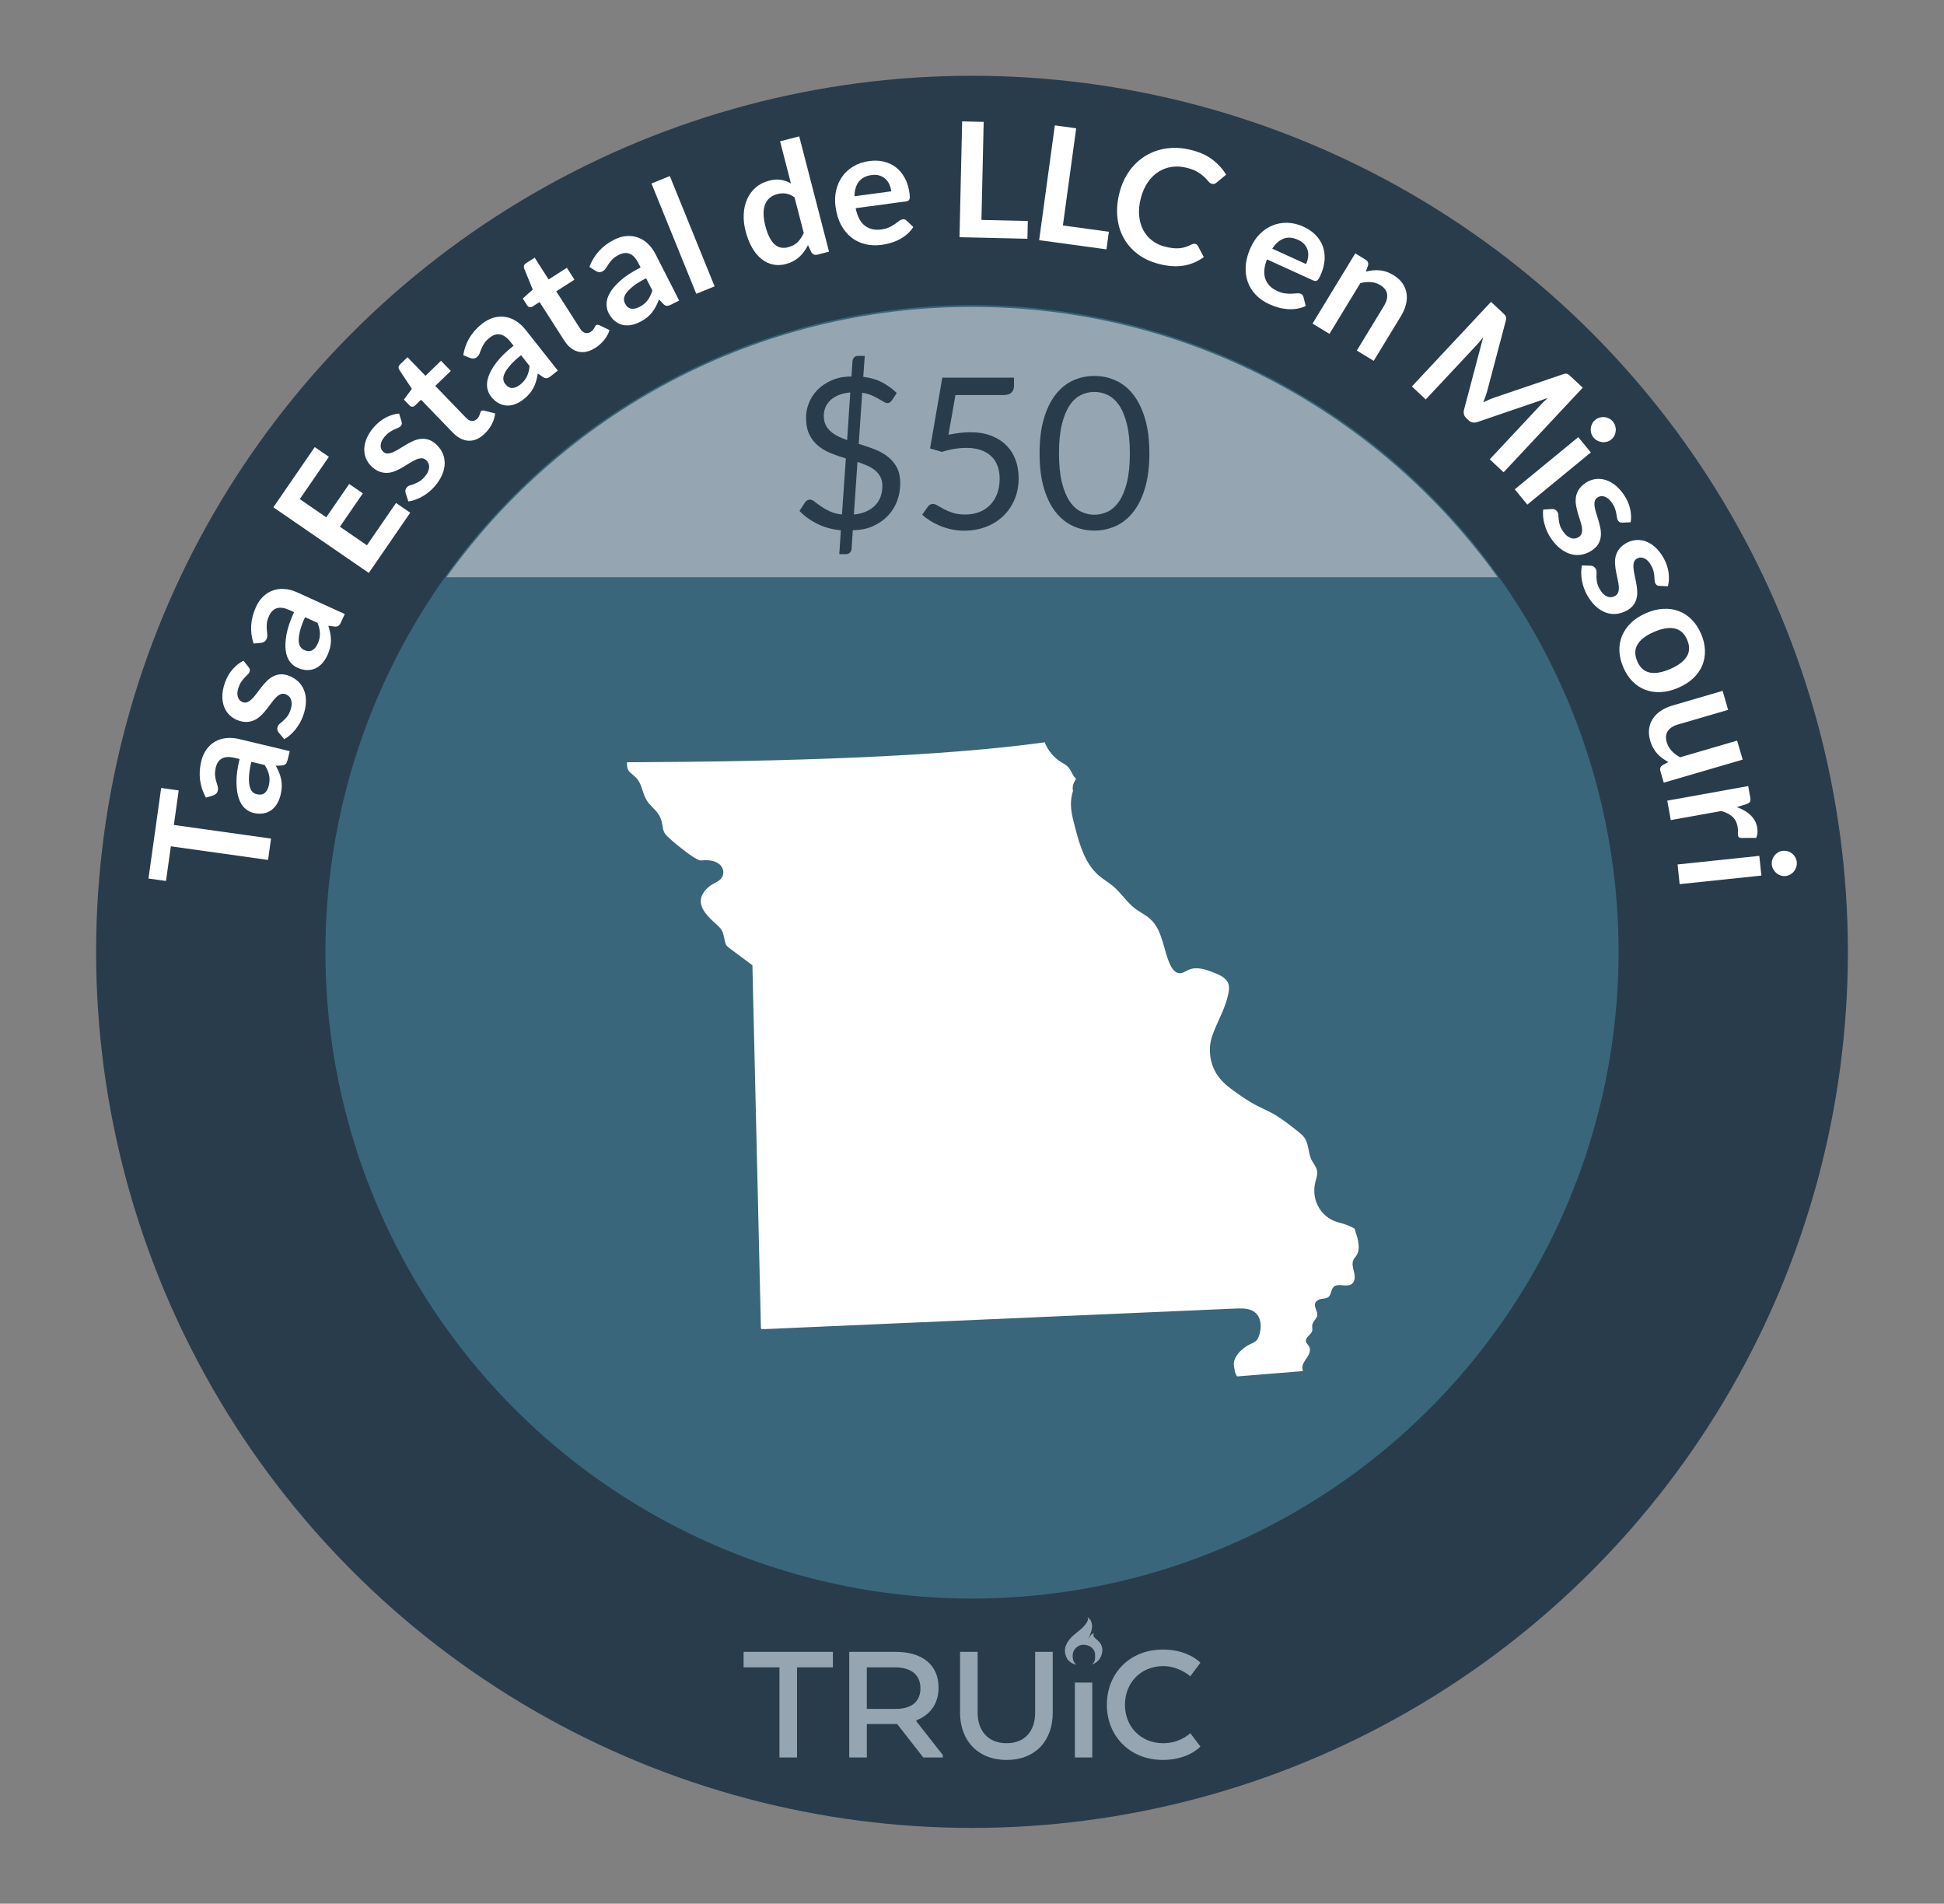 <?xml version="1.0" encoding="UTF-8"?>
<svg id="aa" data-name="Missouri" xmlns="http://www.w3.org/2000/svg" viewBox="0 0 206.27 201.946">
  <rect x="0" y="0" width="206.27" height="201.946" fill="#808080" stroke="none"/>
  <defs>
    <style>
      .az {
        fill: #fff;
      }

      .ba {
        fill: #95a6b2;
      }

      .bb {
        fill: #283c4c;
      }

      .bc {
        fill: #39667a;
      }
    </style>
  </defs>
  <circle class="bb" cx="103.135" cy="100.973" r="92.936"/>
  <circle class="bc" cx="103.135" cy="100.973" r="68.606"/>
  <g>
    <path class="az" d="M17.101,83.59l1.86,.261-.514,3.662,10.312,1.446-.317,2.265-10.312-1.446-.517,3.678-1.859-.261,1.347-9.604Z"/>
    <path class="az" d="M30.741,79.683l-.219,.917c-.047,.193-.111,.337-.196,.435-.084,.097-.221,.151-.411,.164l-.646,.037c.143,.261,.261,.512,.357,.754,.097,.241,.168,.484,.215,.729,.047,.243,.064,.495,.055,.755s-.051,.542-.123,.846c-.086,.357-.213,.677-.382,.956-.17,.28-.378,.506-.622,.677-.246,.173-.527,.284-.844,.337-.316,.052-.666,.033-1.047-.059-.321-.077-.617-.236-.891-.479-.271-.243-.486-.591-.645-1.042s-.242-1.022-.253-1.711c-.011-.691,.1-1.518,.33-2.482l-.499-.12c-.572-.137-1.024-.118-1.356,.057-.333,.174-.554,.489-.663,.947-.078,.33-.105,.614-.081,.854s.065,.451,.123,.637c.057,.187,.108,.356,.152,.512,.044,.158,.047,.318,.007,.483-.033,.138-.098,.247-.192,.33-.095,.082-.203,.142-.322,.177l-.741,.216c-.66-1.188-.825-2.473-.496-3.851,.119-.496,.307-.919,.562-1.269,.256-.349,.561-.625,.914-.826,.354-.2,.749-.323,1.185-.367,.437-.045,.895-.01,1.373,.105l5.357,1.281Zm-2.222,3.663c.05-.209,.077-.406,.081-.592s-.014-.366-.051-.541c-.039-.176-.096-.35-.173-.522-.076-.172-.173-.351-.288-.537l-1.42-.339c-.143,.596-.225,1.102-.244,1.52-.021,.418-.002,.762,.057,1.031,.059,.271,.153,.476,.284,.614s.288,.231,.472,.274c.361,.086,.645,.042,.851-.133,.206-.176,.35-.434,.432-.775Z"/>
    <path class="az" d="M26.388,70.791c.066,.083,.107,.159,.121,.23s.005,.152-.027,.242c-.033,.097-.098,.191-.189,.281-.092,.091-.196,.196-.314,.316-.117,.122-.235,.265-.354,.43-.119,.166-.223,.375-.312,.626-.138,.39-.163,.726-.077,1.009,.087,.283,.264,.471,.531,.565,.176,.062,.344,.058,.506-.015,.16-.073,.319-.188,.478-.345,.158-.158,.315-.345,.472-.56,.157-.216,.322-.433,.497-.653,.175-.222,.358-.434,.553-.636,.194-.201,.409-.367,.646-.498,.234-.129,.49-.211,.766-.243,.275-.031,.579,.011,.91,.128,.396,.139,.734,.341,1.018,.603s.497,.576,.643,.939,.214,.773,.205,1.23c-.007,.457-.105,.95-.291,1.479-.101,.283-.224,.551-.369,.804-.146,.251-.309,.485-.486,.701-.18,.217-.367,.409-.564,.577-.197,.167-.396,.306-.598,.415l-.592-.723c-.07-.09-.115-.185-.135-.281-.02-.098-.008-.207,.035-.33s.119-.228,.228-.312,.228-.186,.358-.302c.131-.115,.266-.26,.404-.43s.26-.405,.365-.705c.084-.234,.126-.446,.13-.634,.003-.188-.021-.354-.073-.495-.053-.142-.13-.26-.232-.353-.102-.093-.217-.162-.346-.208-.192-.067-.37-.065-.533,.007-.164,.071-.324,.186-.482,.343-.157,.157-.315,.345-.473,.562-.158,.219-.325,.438-.5,.663-.176,.224-.363,.436-.564,.639-.2,.203-.422,.368-.666,.496-.242,.127-.513,.202-.811,.228-.296,.024-.627-.027-.99-.156-.336-.119-.634-.299-.891-.54-.258-.24-.454-.531-.59-.87-.135-.339-.203-.727-.203-1.163s.091-.907,.27-1.413c.2-.567,.476-1.05,.826-1.449,.352-.398,.734-.699,1.148-.902l.555,.702Z"/>
    <path class="az" d="M36.582,65.137l-.391,.858c-.082,.181-.174,.311-.274,.389-.102,.078-.246,.106-.435,.082l-.643-.087c.089,.284,.157,.553,.206,.809s.072,.508,.071,.756c0,.25-.032,.5-.091,.753-.06,.253-.153,.521-.283,.806-.152,.336-.339,.624-.558,.866-.22,.242-.468,.424-.741,.546-.273,.121-.57,.177-.892,.168-.321-.01-.659-.096-1.017-.258-.3-.137-.561-.351-.781-.641-.221-.291-.365-.673-.434-1.146-.069-.474-.043-1.05,.08-1.729,.121-.68,.388-1.47,.799-2.372l-.468-.213c-.535-.243-.981-.312-1.342-.205-.359,.106-.637,.375-.831,.803-.141,.31-.223,.584-.244,.823-.021,.238-.021,.455-.002,.648,.021,.192,.039,.371,.052,.532,.015,.161-.015,.32-.085,.475-.059,.129-.143,.226-.252,.287s-.227,.1-.35,.111l-.77,.07c-.42-1.294-.336-2.585,.251-3.874,.212-.464,.476-.843,.794-1.138,.317-.294,.669-.505,1.055-.636,.386-.129,.797-.174,1.234-.134,.436,.039,.878,.162,1.326,.367l5.013,2.282Zm-2.882,3.17c.089-.195,.153-.384,.193-.565,.039-.181,.058-.361,.053-.541-.004-.179-.026-.36-.068-.544-.042-.185-.103-.379-.182-.582l-1.328-.605c-.254,.557-.431,1.038-.531,1.444-.1,.405-.146,.747-.141,1.023s.06,.495,.161,.657c.103,.162,.239,.281,.41,.358,.338,.154,.624,.165,.86,.033,.235-.132,.427-.358,.572-.679Z"/>
    <path class="az" d="M33.397,47.428l1.5,1.03-3.088,4.489,2.809,1.932,2.432-3.536,1.45,.995-2.433,3.538,2.865,1.969,3.088-4.489,1.506,1.035-4.393,6.388-10.128-6.963,4.392-6.388Z"/>
    <path class="az" d="M42.606,44.715c.031,.102,.041,.189,.027,.26-.013,.072-.051,.144-.113,.217-.066,.077-.16,.141-.278,.192-.118,.05-.255,.11-.409,.18-.152,.07-.314,.16-.486,.271-.17,.111-.343,.268-.517,.468-.271,.314-.417,.618-.44,.913-.022,.296,.074,.535,.288,.721,.142,.122,.3,.179,.476,.17,.177-.01,.367-.058,.571-.147,.205-.09,.419-.204,.644-.348s.459-.286,.701-.429c.242-.142,.491-.271,.746-.389s.516-.193,.782-.229c.267-.034,.534-.017,.802,.055,.27,.07,.535,.221,.802,.449,.317,.274,.56,.586,.728,.934,.168,.347,.254,.716,.256,1.107s-.083,.799-.258,1.222c-.174,.422-.444,.847-.811,1.27-.197,.228-.409,.432-.637,.613-.229,.182-.465,.341-.71,.477-.245,.137-.489,.246-.735,.331-.244,.084-.48,.141-.707,.169l-.288-.889c-.032-.11-.04-.214-.022-.312,.018-.098,.068-.195,.153-.295,.085-.097,.194-.166,.325-.206,.132-.04,.279-.089,.443-.15,.165-.061,.343-.144,.533-.253,.191-.107,.391-.282,.598-.521,.164-.19,.281-.371,.353-.545s.108-.336,.112-.486c.002-.152-.027-.289-.088-.413-.061-.125-.143-.231-.246-.32-.154-.133-.32-.195-.499-.189-.179,.008-.369,.056-.573,.145-.205,.09-.421,.207-.646,.351-.227,.146-.462,.291-.707,.436s-.497,.274-.758,.389c-.261,.117-.527,.189-.801,.22-.273,.028-.553,0-.838-.084-.285-.086-.574-.254-.865-.507-.271-.233-.48-.51-.633-.828-.152-.317-.229-.658-.232-1.025-.002-.364,.076-.75,.235-1.155s.415-.812,.767-1.22c.393-.454,.826-.803,1.298-1.047,.473-.244,.938-.383,1.397-.421l.262,.854Z"/>
    <path class="az" d="M51.431,46.004c-.541,.523-1.107,.773-1.699,.75-.59-.024-1.146-.307-1.672-.85l-3.385-3.501-.636,.613c-.081,.08-.177,.121-.287,.126-.11,.004-.217-.047-.319-.153l-.578-.599,.848-1.14-1.336-2.019c-.062-.098-.086-.197-.07-.299,.016-.103,.068-.196,.158-.283l.782-.756,1.908,1.974,1.65-1.596,1.04,1.076-1.65,1.595,3.285,3.398c.188,.195,.385,.301,.59,.316,.203,.016,.387-.056,.55-.213,.094-.091,.161-.177,.203-.262,.041-.083,.073-.16,.097-.229s.043-.134,.058-.191,.041-.104,.077-.14c.045-.043,.093-.067,.143-.073,.051-.005,.113,0,.189,.014l1.161,.295c-.043,.396-.161,.778-.356,1.148-.194,.369-.444,.702-.75,.997Z"/>
    <path class="az" d="M59.188,39.313l-.74,.585c-.155,.124-.296,.197-.422,.221-.125,.023-.268-.018-.424-.126l-.531-.37c-.051,.293-.113,.563-.187,.813-.073,.249-.167,.484-.282,.705-.114,.221-.256,.43-.424,.628-.169,.199-.375,.395-.619,.587-.289,.229-.587,.401-.893,.516-.307,.115-.609,.165-.908,.147-.3-.018-.59-.103-.871-.258-.28-.155-.543-.386-.786-.694-.204-.258-.339-.567-.402-.927-.063-.358-.019-.764,.138-1.217,.154-.452,.441-.953,.86-1.501,.419-.549,1.018-1.132,1.795-1.745l-.318-.403c-.364-.462-.731-.728-1.101-.795-.368-.07-.736,.041-1.105,.334-.268,.211-.465,.417-.594,.62-.128,.202-.228,.395-.297,.576-.07,.182-.135,.348-.197,.497-.062,.15-.159,.277-.293,.385-.111,.087-.229,.134-.355,.139-.125,.006-.246-.015-.361-.061l-.717-.288c.217-1.343,.881-2.453,1.992-3.332,.4-.316,.81-.533,1.227-.649,.417-.117,.826-.145,1.229-.083,.402,.061,.789,.208,1.158,.443,.37,.235,.708,.545,1.014,.934l3.416,4.319Zm-4.012,1.504c.168-.134,.312-.271,.43-.415s.217-.296,.295-.456c.078-.161,.141-.334,.188-.517,.047-.184,.082-.384,.105-.602l-.906-1.145c-.479,.38-.856,.728-1.131,1.042-.275,.316-.473,.597-.594,.847-.121,.248-.174,.469-.156,.657,.017,.191,.083,.36,.2,.508,.229,.291,.479,.432,.75,.422s.543-.124,.819-.342Z"/>
    <path class="az" d="M63.164,36.902c-.634,.407-1.239,.54-1.813,.4-.574-.141-1.064-.528-1.471-1.162l-2.628-4.101-.744,.477c-.096,.062-.198,.083-.308,.065-.108-.018-.202-.089-.282-.213l-.449-.7,1.058-.951-.912-2.242c-.042-.108-.045-.21-.01-.307s.105-.179,.211-.245l.916-.589,1.48,2.312,1.933-1.238,.808,1.26-1.932,1.238,2.549,3.979c.146,.229,.318,.371,.516,.428,.197,.055,.391,.021,.582-.101,.109-.071,.193-.143,.25-.217,.057-.073,.104-.141,.141-.205,.036-.063,.068-.123,.094-.177,.026-.053,.061-.094,.104-.121,.053-.034,.104-.048,.154-.045,.05,.006,.111,.022,.183,.05l1.08,.52c-.12,.38-.312,.731-.575,1.056s-.574,.601-.933,.829Z"/>
    <path class="az" d="M72.061,31.881l-.842,.429c-.176,.091-.328,.135-.457,.134-.127-.002-.258-.071-.391-.207l-.449-.468c-.105,.277-.22,.532-.341,.762s-.26,.442-.415,.636c-.156,.193-.335,.371-.539,.533-.204,.16-.445,.312-.723,.454-.328,.167-.654,.276-.977,.33-.323,.054-.629,.042-.919-.034-.29-.075-.558-.216-.803-.424-.245-.206-.457-.483-.636-.834-.149-.294-.221-.622-.212-.987,.008-.364,.132-.753,.373-1.167,.24-.413,.62-.848,1.139-1.304,.518-.455,1.219-.908,2.103-1.359l-.234-.458c-.266-.523-.574-.854-.922-.996-.348-.139-.732-.102-1.15,.112-.303,.153-.537,.317-.703,.491s-.301,.344-.404,.507c-.104,.165-.201,.314-.291,.449-.091,.135-.211,.241-.363,.318-.126,.064-.251,.087-.375,.067-.125-.019-.239-.062-.344-.131l-.646-.423c.478-1.274,1.346-2.232,2.608-2.876,.454-.232,.897-.364,1.329-.396s.84,.021,1.222,.16c.383,.139,.731,.359,1.049,.662,.316,.304,.587,.674,.811,1.113l2.503,4.906Zm-4.23,.688c.192-.099,.36-.205,.504-.323,.144-.117,.27-.247,.379-.391,.107-.143,.203-.299,.285-.47,.082-.17,.155-.358,.221-.567l-.663-1.3c-.545,.277-.983,.544-1.314,.799-.331,.256-.58,.493-.748,.713-.168,.221-.262,.426-.282,.615-.021,.19,.012,.368,.097,.537,.169,.33,.386,.518,.653,.56,.268,.044,.557-.015,.869-.173Z"/>
    <path class="az" d="M71.071,18.675l4.752,11.702-1.945,.791-4.753-11.703,1.946-.79Z"/>
    <path class="az" d="M86.721,27.015c-.264,.067-.468-.011-.614-.235l-.376-.772c-.124,.243-.262,.468-.413,.678-.15,.208-.322,.398-.514,.571-.193,.173-.409,.324-.647,.453-.239,.129-.507,.231-.803,.309-.461,.118-.908,.132-1.342,.04-.434-.094-.836-.286-1.207-.579-.372-.294-.702-.69-.992-1.188s-.524-1.094-.703-1.784c-.161-.626-.228-1.229-.196-1.812,.031-.581,.154-1.11,.371-1.589,.216-.477,.518-.884,.904-1.221s.857-.578,1.412-.721c.471-.121,.895-.151,1.268-.086,.374,.064,.725,.188,1.053,.373l-1.152-4.461,2.032-.525,3.162,12.229-1.242,.321Zm-3.093-.789c.422-.108,.759-.29,1.01-.543,.25-.251,.467-.573,.646-.966l-.979-3.784c-.303-.221-.605-.354-.907-.397-.301-.046-.607-.028-.92,.053-.308,.079-.571,.209-.791,.389s-.386,.409-.498,.687c-.113,.278-.17,.608-.17,.991,0,.385,.062,.82,.189,1.308,.127,.495,.275,.901,.443,1.226,.168,.322,.355,.572,.559,.751,.204,.178,.426,.288,.664,.328,.24,.041,.49,.027,.754-.041Z"/>
    <path class="az" d="M92.236,17.085c.545-.073,1.058-.054,1.539,.059,.481,.113,.909,.314,1.286,.604,.376,.29,.689,.665,.939,1.126,.252,.461,.419,1.003,.502,1.626,.021,.157,.032,.289,.032,.395,0,.106-.015,.191-.043,.255-.029,.064-.072,.113-.13,.146-.059,.034-.136,.057-.231,.07l-5.341,.719c.181,.879,.507,1.498,.979,1.857,.471,.36,1.05,.493,1.734,.401,.338-.045,.623-.124,.857-.235,.232-.111,.435-.227,.604-.347,.169-.121,.317-.229,.444-.326,.127-.097,.256-.154,.385-.172,.084-.012,.16-.005,.227,.022,.066,.024,.125,.064,.179,.12l.708,.678c-.193,.3-.422,.562-.684,.782s-.541,.407-.838,.558c-.297,.152-.604,.271-.921,.36-.317,.088-.627,.152-.931,.193-.601,.081-1.173,.057-1.717-.073-.543-.13-1.032-.364-1.467-.703-.434-.34-.8-.781-1.096-1.328-.297-.547-.496-1.199-.598-1.956-.079-.591-.059-1.158,.062-1.703,.122-.545,.334-1.033,.64-1.468,.305-.432,.698-.795,1.183-1.089s1.049-.484,1.694-.57Zm.243,1.485c-.607,.081-1.059,.316-1.355,.705-.297,.39-.45,.904-.461,1.546l3.908-.526c-.035-.269-.106-.518-.211-.747-.105-.229-.246-.422-.422-.582s-.385-.275-.63-.349c-.244-.073-.521-.088-.829-.047Z"/>
    <path class="az" d="M104.137,23.331l4.921,.111-.043,1.887-7.207-.165,.281-12.287,2.285,.052-.237,10.402Z"/>
    <path class="az" d="M112.78,23.918l4.877,.667-.256,1.869-7.142-.977,1.665-12.178,2.266,.311-1.41,10.308Z"/>
    <path class="az" d="M126.834,25.875c.12,.032,.212,.105,.275,.222l.624,1.175c-.64,.47-1.354,.772-2.141,.907-.788,.132-1.676,.069-2.662-.19-.882-.232-1.636-.591-2.262-1.077-.625-.485-1.116-1.062-1.474-1.73-.358-.669-.572-1.409-.642-2.225-.071-.815,.01-1.665,.241-2.547,.235-.894,.597-1.673,1.088-2.338s1.075-1.195,1.754-1.592c.678-.396,1.43-.646,2.257-.748,.826-.102,1.691-.034,2.597,.203,.882,.231,1.616,.574,2.202,1.03,.588,.456,1.055,.979,1.404,1.568l-1.01,.833c-.062,.055-.133,.098-.214,.129-.081,.03-.183,.03-.304,0-.125-.033-.241-.116-.348-.25-.105-.132-.244-.283-.416-.452-.174-.167-.402-.342-.686-.521s-.664-.332-1.141-.458c-.559-.147-1.099-.184-1.618-.113-.52,.072-.995,.245-1.427,.518-.434,.273-.812,.645-1.137,1.112-.324,.469-.572,1.026-.742,1.673-.175,.67-.236,1.289-.184,1.858,.052,.571,.193,1.077,.422,1.519,.23,.44,.54,.812,.929,1.117,.39,.305,.835,.522,1.34,.654,.302,.079,.579,.134,.831,.165,.253,.032,.491,.039,.715,.021,.225-.018,.443-.058,.656-.122s.432-.154,.656-.271c.067-.035,.135-.061,.203-.074,.068-.015,.139-.013,.21,.006Z"/>
    <path class="az" d="M138.311,24.05c.5,.229,.924,.519,1.271,.869,.349,.352,.604,.75,.769,1.194,.164,.445,.23,.931,.197,1.454s-.18,1.071-.44,1.644c-.065,.146-.127,.263-.183,.351-.058,.091-.114,.154-.172,.193-.059,.039-.121,.057-.188,.055-.067-.003-.145-.024-.233-.063l-4.904-2.234c-.313,.84-.367,1.539-.159,2.095,.208,.555,.626,.976,1.255,1.263,.311,.141,.594,.227,.852,.255,.256,.031,.488,.041,.696,.028,.207-.011,.39-.023,.55-.039,.159-.014,.298,.007,.416,.061,.078,.034,.139,.08,.181,.138,.042,.057,.071,.122,.087,.198l.24,.949c-.324,.152-.656,.252-.996,.299-.338,.047-.674,.057-1.006,.027-.332-.03-.656-.092-.971-.186-.316-.094-.613-.205-.891-.331-.553-.251-1.024-.576-1.415-.976-.392-.399-.681-.857-.868-1.377-.187-.518-.261-1.086-.221-1.707,.039-.619,.218-1.278,.534-1.975,.247-.541,.567-1.011,.959-1.408,.393-.396,.833-.697,1.321-.9,.488-.205,1.016-.303,1.582-.294,.565,.009,1.145,.148,1.738,.418Zm-.586,1.388c-.557-.254-1.064-.296-1.521-.125-.458,.172-.862,.527-1.213,1.064l3.589,1.635c.112-.248,.186-.497,.218-.746,.034-.25,.018-.489-.047-.718-.062-.228-.18-.438-.348-.63-.168-.191-.394-.352-.678-.48Z"/>
    <path class="az" d="M139.267,34.327l4.535-7.448,1.096,.667c.232,.142,.318,.343,.26,.604l-.235,.664c.244-.063,.488-.108,.731-.132,.244-.024,.487-.025,.729-.005,.241,.022,.484,.073,.727,.154,.243,.081,.489,.199,.741,.353,.406,.248,.725,.536,.956,.865s.375,.683,.435,1.061c.059,.377,.037,.772-.064,1.185s-.279,.827-.533,1.243l-2.887,4.74-1.793-1.091,2.887-4.741c.277-.455,.386-.871,.327-1.248-.059-.378-.3-.695-.72-.951-.31-.189-.644-.296-1-.32s-.729,.01-1.118,.105l-3.28,5.387-1.793-1.092Z"/>
    <path class="az" d="M157.609,42.083c-.074,.198-.149,.396-.228,.597,.197-.095,.395-.186,.593-.273,.198-.086,.394-.163,.588-.229l7.309-2.486c.091-.031,.172-.049,.241-.053,.07-.004,.135,.006,.193,.029,.06,.023,.117,.06,.176,.106,.057,.045,.123,.103,.197,.173l1.26,1.18-8.396,8.974-1.471-1.375,5.424-5.798c.1-.106,.214-.223,.34-.345,.126-.123,.258-.243,.395-.365l-7.475,2.552c-.172,.059-.336,.072-.496,.044-.158-.029-.305-.105-.437-.229l-.229-.215c-.133-.124-.219-.264-.258-.422-.039-.156-.036-.322,.011-.496l2.03-7.681c-.111,.152-.225,.296-.341,.433-.116,.136-.226,.26-.331,.372l-5.424,5.797-1.471-1.377,8.397-8.976,1.26,1.18c.074,.07,.137,.132,.187,.187s.089,.109,.117,.167c.027,.058,.043,.121,.045,.194,.002,.072-.009,.155-.033,.247l-1.982,7.493c-.054,.198-.117,.397-.19,.597Z"/>
    <path class="az" d="M168.798,47.996l-6.74,5.532-1.333-1.622,6.741-5.534,1.332,1.624Zm2.164-1.37c-.14,.115-.295,.194-.465,.238-.169,.044-.338,.057-.508,.037-.169-.018-.333-.069-.492-.15-.159-.083-.298-.196-.416-.341-.115-.14-.197-.295-.244-.464-.048-.171-.063-.34-.047-.507,.016-.167,.063-.328,.142-.484,.077-.154,.187-.291,.326-.405,.146-.119,.303-.202,.476-.253,.171-.049,.341-.065,.508-.049,.168,.017,.33,.064,.488,.145,.156,.08,.293,.19,.408,.33,.118,.145,.202,.304,.252,.475,.049,.173,.066,.343,.053,.513-.016,.17-.062,.336-.143,.496-.081,.161-.193,.301-.338,.42Z"/>
    <path class="az" d="M172.134,55.441c-.106,.005-.193-.007-.259-.037s-.126-.085-.182-.163c-.058-.084-.097-.189-.117-.317-.021-.127-.045-.274-.074-.44-.03-.166-.077-.346-.144-.538-.064-.192-.174-.397-.326-.616-.237-.34-.496-.556-.776-.651-.28-.094-.536-.06-.769,.103-.153,.106-.248,.247-.282,.42s-.034,.369,.003,.589c.035,.221,.096,.457,.18,.709,.082,.254,.163,.516,.241,.786,.079,.271,.144,.543,.194,.818s.06,.547,.029,.814c-.031,.266-.114,.521-.248,.765-.136,.242-.347,.464-.635,.666-.344,.24-.705,.397-1.082,.476-.379,.078-.758,.069-1.138-.024-.38-.095-.754-.277-1.12-.55-.367-.272-.711-.639-1.031-1.1-.173-.245-.318-.5-.438-.767-.12-.266-.216-.533-.288-.805s-.118-.536-.14-.794c-.021-.259-.019-.501,.01-.728l.933-.061c.114-.004,.218,.014,.309,.055,.09,.04,.172,.114,.247,.222,.075,.105,.114,.228,.121,.365s.019,.293,.036,.468c.018,.174,.056,.366,.114,.579,.058,.211,.179,.446,.36,.707,.143,.204,.289,.363,.439,.476,.152,.111,.3,.188,.445,.229,.145,.04,.286,.045,.422,.017,.135-.029,.258-.083,.369-.161,.168-.116,.27-.262,.307-.437,.037-.176,.037-.372,.002-.593-.037-.219-.098-.457-.182-.712-.086-.255-.168-.52-.248-.792s-.143-.549-.191-.83c-.048-.281-.053-.558-.014-.83,.037-.271,.133-.536,.287-.791,.152-.257,.387-.494,.703-.715,.292-.205,.611-.341,.957-.41,.346-.068,.696-.06,1.051,.028,.355,.087,.71,.257,1.063,.512,.354,.254,.685,.602,.993,1.043,.344,.492,.576,.998,.695,1.515,.12,.519,.143,1.005,.065,1.459l-.894,.043Z"/>
    <path class="az" d="M176.077,62.153c-.107-.004-.191-.025-.254-.062-.063-.036-.118-.096-.166-.18-.051-.089-.08-.197-.087-.326-.009-.13-.02-.277-.033-.446-.014-.167-.044-.351-.091-.549s-.136-.413-.268-.645c-.203-.359-.441-.601-.711-.721-.271-.12-.528-.111-.775,.029-.162,.093-.27,.222-.32,.392-.051,.168-.068,.364-.053,.586,.016,.223,.052,.464,.111,.724,.059,.26,.115,.527,.167,.804,.052,.277,.091,.556,.115,.834s.009,.55-.047,.813c-.056,.263-.163,.508-.319,.737-.157,.229-.389,.43-.694,.604-.364,.206-.739,.33-1.122,.372-.385,.041-.761-.002-1.131-.133-.369-.129-.724-.346-1.062-.652-.34-.306-.647-.703-.924-1.19-.148-.263-.27-.53-.363-.806-.095-.276-.165-.552-.211-.828-.045-.277-.067-.545-.064-.805,.004-.259,.029-.5,.079-.724l.935,.027c.113,.008,.215,.035,.301,.085,.086,.048,.161,.129,.226,.243,.063,.113,.093,.238,.086,.376-.007,.137-.009,.294-.009,.468,.002,.176,.021,.372,.06,.588,.038,.215,.136,.462,.292,.738,.122,.217,.254,.389,.393,.515,.141,.126,.281,.216,.422,.27,.141,.053,.28,.071,.418,.057,.138-.017,.266-.059,.384-.126,.178-.1,.293-.235,.347-.406,.053-.17,.071-.365,.057-.589-.016-.222-.054-.464-.113-.727-.061-.262-.118-.533-.172-.812s-.092-.561-.112-.845c-.021-.285,0-.56,.063-.826,.063-.269,.184-.522,.36-.762,.177-.24,.433-.455,.769-.646,.311-.176,.641-.281,.992-.317,.351-.036,.698,.006,1.043,.126,.346,.121,.682,.324,1.01,.61,.328,.287,.625,.664,.891,1.132,.297,.522,.479,1.048,.55,1.575,.07,.526,.046,1.013-.073,1.458l-.893-.042Z"/>
    <path class="az" d="M180.493,67.236c.258,.599,.395,1.183,.411,1.753,.018,.57-.077,1.103-.282,1.598-.207,.497-.524,.948-.953,1.355-.43,.406-.959,.746-1.59,1.017-.635,.273-1.248,.427-1.838,.458-.592,.033-1.14-.046-1.646-.234-.508-.189-.963-.484-1.364-.889-.402-.403-.732-.904-.989-1.503-.258-.599-.396-1.186-.414-1.757-.019-.572,.078-1.108,.288-1.609,.21-.5,.528-.955,.958-1.365,.428-.41,.959-.751,1.594-1.024,.631-.271,1.24-.422,1.832-.451s1.14,.053,1.643,.246c.504,.193,.957,.493,1.359,.899,.403,.407,.734,.909,.992,1.507Zm-6.77,2.915c.287,.667,.724,1.063,1.309,1.191,.586,.127,1.311,.004,2.174-.367,.864-.372,1.454-.816,1.77-1.331,.314-.515,.328-1.106,.041-1.772-.291-.676-.733-1.078-1.328-1.204-.594-.127-1.32-.006-2.18,.364-.858,.37-1.443,.812-1.754,1.329-.312,.517-.322,1.114-.031,1.79Z"/>
    <path class="az" d="M183.366,75.302l-5.321,1.553c-.512,.149-.872,.384-1.083,.701-.211,.319-.248,.715-.109,1.188,.102,.348,.274,.652,.519,.912,.243,.259,.54,.484,.893,.678l6.055-1.768,.588,2.016-8.372,2.443-.359-1.232c-.076-.26-.004-.469,.217-.621l.629-.333c-.225-.125-.436-.258-.635-.399-.197-.144-.378-.305-.539-.484-.162-.181-.307-.384-.435-.608s-.232-.477-.313-.755c-.133-.456-.174-.883-.121-1.278,.053-.397,.186-.756,.398-1.077,.213-.323,.496-.602,.85-.838,.354-.235,.764-.423,1.231-.558l5.319-1.554,.59,2.016Z"/>
    <path class="az" d="M176.909,84.934l8.584-1.547,.218,1.213c.038,.213,.026,.367-.037,.465s-.187,.178-.371,.239l-1.015,.312c.584,.211,1.067,.496,1.449,.854,.381,.356,.617,.791,.71,1.305,.077,.423,.042,.793-.103,1.106l-1.596,.012c-.104,0-.182-.022-.233-.07-.052-.049-.087-.12-.103-.215-.016-.084-.018-.201-.004-.354,.013-.153-.003-.348-.045-.588-.078-.43-.263-.776-.555-1.04-.293-.264-.688-.461-1.182-.591l-5.346,.963-.373-2.065Z"/>
    <path class="az" d="M186.893,92.882l-8.674,.91-.219-2.088,8.673-.911,.22,2.089Zm2.561,.046c-.182,.02-.354,0-.52-.056-.166-.058-.313-.14-.445-.248-.131-.108-.24-.242-.327-.398-.089-.154-.142-.326-.161-.512-.019-.181,0-.355,.053-.523,.053-.167,.133-.316,.238-.447,.106-.132,.234-.24,.385-.327s.316-.141,.496-.158c.186-.021,.364-.004,.535,.05,.171,.053,.321,.134,.453,.239,.131,.106,.239,.235,.326,.389,.088,.152,.141,.319,.16,.501,.02,.185,.002,.362-.051,.534-.053,.17-.133,.323-.238,.457-.105,.133-.236,.246-.393,.336-.155,.09-.326,.145-.512,.164Z"/>
  </g>
  <path class="ba" d="M158.912,61.24c-12.448-17.36-32.784-28.682-55.777-28.682s-43.328,11.322-55.776,28.682h111.553Z"/>
  <g>
    <path class="bb" d="M89.222,56.251c-.904-.082-1.727-.305-2.471-.667-.742-.362-1.383-.823-1.92-1.384l.594-.918c.051-.082,.127-.149,.223-.202,.098-.052,.199-.078,.303-.078,.143,0,.303,.071,.482,.213s.398,.304,.66,.487,.574,.36,.936,.531c.363,.173,.797,.289,1.307,.348l.414-5.948c-.523-.157-1.037-.335-1.541-.534-.504-.197-.955-.456-1.355-.774s-.721-.719-.963-1.202c-.244-.482-.365-1.088-.365-1.813,0-.547,.107-1.08,.32-1.601s.521-.982,.93-1.387c.406-.404,.908-.736,1.506-.994,.598-.259,1.285-.388,2.062-.388l.111-1.636c.016-.142,.07-.27,.168-.381,.098-.112,.229-.168,.393-.168h.74l-.158,2.218c.785,.097,1.461,.299,2.027,.604,.568,.307,1.076,.677,1.523,1.109l-.48,.74c-.15,.224-.322,.336-.516,.336-.105,0-.234-.047-.387-.141-.152-.093-.338-.201-.555-.324s-.467-.247-.75-.37-.609-.211-.975-.263l-.369,5.422c.537,.164,1.066,.345,1.59,.539,.523,.195,.994,.446,1.412,.754,.418,.307,.756,.691,1.014,1.152s.387,1.037,.387,1.727c0,.674-.113,1.308-.336,1.9-.225,.592-.551,1.113-.98,1.562s-.957,.814-1.58,1.096-1.336,.422-2.135,.422l-.133,2.006c-.016,.142-.074,.267-.174,.375-.102,.107-.23,.162-.387,.162h-.74l.168-2.531Zm-1.814-12.133c0,.358,.062,.67,.191,.936,.125,.265,.301,.498,.525,.699,.225,.202,.486,.378,.785,.527s.623,.283,.975,.403l.336-5.053c-.486,.045-.906,.142-1.262,.292-.354,.148-.645,.336-.873,.56s-.398,.476-.51,.756-.168,.573-.168,.88Zm6.217,7.438c0-.374-.068-.694-.207-.964-.139-.269-.326-.5-.564-.694-.24-.194-.52-.362-.842-.504-.32-.142-.664-.272-1.029-.392l-.381,5.578c.484-.045,.916-.15,1.293-.318s.695-.383,.953-.645,.451-.566,.582-.913c.131-.348,.195-.729,.195-1.148Z"/>
    <path class="bb" d="M107.595,40.936c0,.283-.09,.518-.27,.7s-.48,.274-.906,.274h-5.041l-.74,4.212c.836-.179,1.609-.269,2.318-.269,.836,0,1.574,.123,2.213,.369,.639,.247,1.174,.587,1.607,1.02,.434,.434,.76,.945,.98,1.535s.33,1.232,.33,1.927c0,.852-.148,1.621-.447,2.308-.299,.688-.707,1.275-1.227,1.765s-1.131,.864-1.832,1.126-1.461,.393-2.273,.393c-.471,0-.924-.047-1.355-.141-.434-.094-.838-.219-1.211-.375-.373-.157-.721-.336-1.041-.538-.322-.202-.605-.414-.852-.638l.604-.852c.135-.195,.314-.292,.539-.292,.141,0,.309,.058,.498,.174,.191,.116,.42,.245,.689,.387,.268,.142,.584,.271,.945,.386,.363,.116,.795,.174,1.295,.174,.561,0,1.064-.09,1.512-.269,.449-.179,.832-.435,1.148-.768,.318-.332,.562-.729,.734-1.192s.258-.982,.258-1.558c0-.501-.072-.952-.219-1.355s-.365-.747-.66-1.03c-.297-.284-.664-.505-1.104-.662-.441-.156-.957-.234-1.547-.234-.402,0-.822,.033-1.254,.101-.434,.067-.883,.175-1.346,.325l-1.254-.37,1.299-7.506h7.607v.874Z"/>
    <path class="bb" d="M121.956,48.094c0,1.404-.15,2.62-.453,3.646-.303,1.027-.715,1.877-1.238,2.549s-1.141,1.173-1.854,1.502c-.713,.328-1.477,.492-2.291,.492-.822,0-1.586-.164-2.291-.492-.707-.329-1.32-.83-1.844-1.502-.521-.672-.934-1.521-1.232-2.549-.299-1.026-.447-2.242-.447-3.646s.148-2.621,.447-3.652c.299-1.03,.711-1.883,1.232-2.56,.523-.676,1.137-1.178,1.844-1.507,.705-.328,1.469-.492,2.291-.492,.814,0,1.578,.164,2.291,.492,.713,.329,1.33,.831,1.854,1.507,.523,.677,.936,1.529,1.238,2.56,.303,1.031,.453,2.248,.453,3.652Zm-2.072,0c0-1.225-.104-2.254-.309-3.086-.205-.833-.48-1.503-.828-2.012-.348-.508-.75-.871-1.205-1.092s-.93-.33-1.422-.33-.967,.109-1.424,.33c-.455,.221-.855,.584-1.197,1.092-.344,.509-.619,1.179-.824,2.012-.205,.832-.309,1.861-.309,3.086s.104,2.252,.309,3.081,.48,1.497,.824,2.005c.342,.508,.742,.873,1.197,1.093,.457,.22,.93,.331,1.424,.331s.967-.111,1.422-.331,.857-.585,1.205-1.093,.623-1.176,.828-2.005,.309-1.856,.309-3.081Z"/>
  </g>
  <g>
    <path class="ba" d="M114.216,176.572s-.726-.037-1.061-.763-.065-1.285,.084-1.545,.456-.633,.735-.847,.851-.71,.881-.742c.028-.03,.374-.386,.488-.617,.096-.195,.158-.335,.065-.484-.027-.044-.054-.074-.007-.039,.043,.032,.19,.162,.257,.259,.074,.107,.178,.228,.216,.656s-.233,1.005-.233,1.005c0,0-.065,.157-.073,.254-.005,.062,.007,.103,.034,.165,.005,.011-.01-.1,0-.159,.015-.079,.038-.14,.14-.261,.018-.022,.054-.055,.082-.076,.159-.119,.238-.132,.25-.138,.015-.007-.003,.014-.003,.014,0,0-.105,.137-.017,.343,.043,.099,.125,.166,.302,.315s.415,.404,.493,.586c.1,.233,.176,.528,.056,.977-.156,.586-.586,.968-1.071,1.098,0,0,.168-.13,.214-.205,0,0,.074-.112,.121-.27s.037-.501,.019-.68c-.019-.177-.205-.838-1.089-.931s-1.201,.717-1.201,.717c0,0-.14,.298-.056,.763s.372,.605,.372,.605Z"/>
    <path class="ba" d="M78.9,175.23h9.476v1.643h-3.806v9.561h-1.865v-9.561h-3.805v-1.643Z"/>
    <path class="ba" d="M90.109,175.23h4.899c2.845,0,4.578,1.363,4.578,3.791,0,1.756-.923,2.913-2.355,3.474v.112l2.807,3.567v.261h-2.072l-2.769-3.548h-3.221v3.548h-1.866v-11.204Zm4.842,1.643h-2.976v4.407h3.089c1.564,0,2.6-.691,2.6-2.185,0-1.475-1.055-2.222-2.713-2.222Z"/>
    <path class="ba" d="M101.867,181.692v-6.462h1.865v6.462c0,1.81,1.018,3.23,3.071,3.23s3.033-1.419,3.033-3.23v-6.462h1.865v6.462c0,2.913-1.789,5.005-4.898,5.005-3.071,0-4.936-2.092-4.936-5.005Z"/>
    <rect class="ba" x="114.051" y="178.491" width="1.846" height="7.943"/>
    <path class="ba" d="M127.371,185.276s-1.262,1.42-3.975,1.42c-3.599,0-5.953-2.615-5.953-5.846,0-3.267,2.354-5.863,5.953-5.863,2.713,0,3.975,1.4,3.975,1.4l-1.074,1.438s-1.186-1.082-2.864-1.082c-2.411,0-4.069,1.792-4.069,4.108,0,2.297,1.658,4.071,4.069,4.071,1.809,0,2.864-1.064,2.864-1.064l1.074,1.418Z"/>
  </g>
  <path class="az" d="M71.95,89.716c-.624-.504-1.166-.989-1.336-1.21-.309-.403-.277-.819-.391-1.285-.284-1.191-1.071-1.487-1.569-2.262-.492-.762-.523-1.79-1.147-2.445-.321-.334-.794-.567-.926-1.015-.063-.202-.038-.422-.057-.636,17.303-.069,33.34-.599,44.323-2.117,.334,.857,.951,1.601,1.733,2.092,.258,.158,.536,.296,.744,.517,.252,.265,.378,.63,.58,.933,.076,.12,.17,.233,.271,.334-.258,.403-.441,.825-.321,1.267-.454,1.468-.126,2.571,.265,4.058,.473,1.808,1.059,3.711,2.476,4.934,.479,.41,1.033,.718,1.512,1.128,.857,.718,1.456,1.708,2.344,2.382,.523,.391,1.128,.668,1.607,1.109,1.33,1.21,1.355,3.258,2.124,4.877,.195,.41,.51,.838,.964,.863,.359,.019,.674-.233,1.008-.372,.851-.359,1.815-.019,2.672,.321,.618,.239,1.311,.561,1.519,1.191,.12,.359,.05,.756-.032,1.134-.34,1.563-1.159,2.861-1.682,4.354-.529,1.5-.227,3.258,.769,4.493,.492,.611,1.128,1.09,1.771,1.544,.681,.485,1.374,.951,2.111,1.342,.58,.302,1.185,.561,1.758,.876,.951,.529,1.815,1.21,2.665,1.89,.258,.208,.529,.422,.718,.699,.46,.674,.372,1.601,.744,2.338,.126,.258,.315,.492,.447,.756,.328,.674,.057,1.065-.082,1.733-.132,.649-.095,1.336,.126,1.96,.321,.92,1.052,1.695,1.96,2.042,.309,.12,.636,.195,.951,.29,.403,.126,.794,.296,1.159,.504,.208,.693,.485,1.386,.435,2.092-.019,.252-.076,.51-.214,.725-.101,.164-.246,.296-.334,.473-.202,.403-.05,.882,.057,1.323,.107,.435,.126,.983-.233,1.254-.548,.416-1.487-.158-1.96,.34-.265,.284-.214,.775-.504,1.027-.05,.044-.113,.082-.176,.107-.29,.12-.668,.063-.945,.233-.844,.517,.202,1.229-.158,1.846-.164,.277-.428,.517-.466,.838-.019,.189,.044,.378,.006,.555-.095,.441-.731,.687-.668,1.128,.032,.233,.246,.384,.353,.592,.189,.384-.032,.844-.277,1.197-.246,.359-.529,.75-.447,1.178,.013,.069,.032,.132,.063,.202l-6.988,.567c-.246-.302-.271-.712-.34-1.096-.164-.926,.838-1.909,1.708-2.319,.567-.265,.8-.347,1.008-1.084,.221-.775,.17-1.72-.441-2.256-.51-.447-1.254-.473-1.928-.454l-50.511,2.205-.032-.214-.17-7.278-.731-31.122c-.107-.076-2.287-1.701-2.287-1.701-.183-.139-.435-.302-.529-.517-.195-.441-.151-.951-.441-1.506-.428-.8-3.812-2.577-1.304-4.65,.416-.34,1.015-.473,1.323-.939,.416-.63,.076-2.054-2.237-1.802-.315,.032-1.456-.781-2.407-1.563Z"/>
</svg>